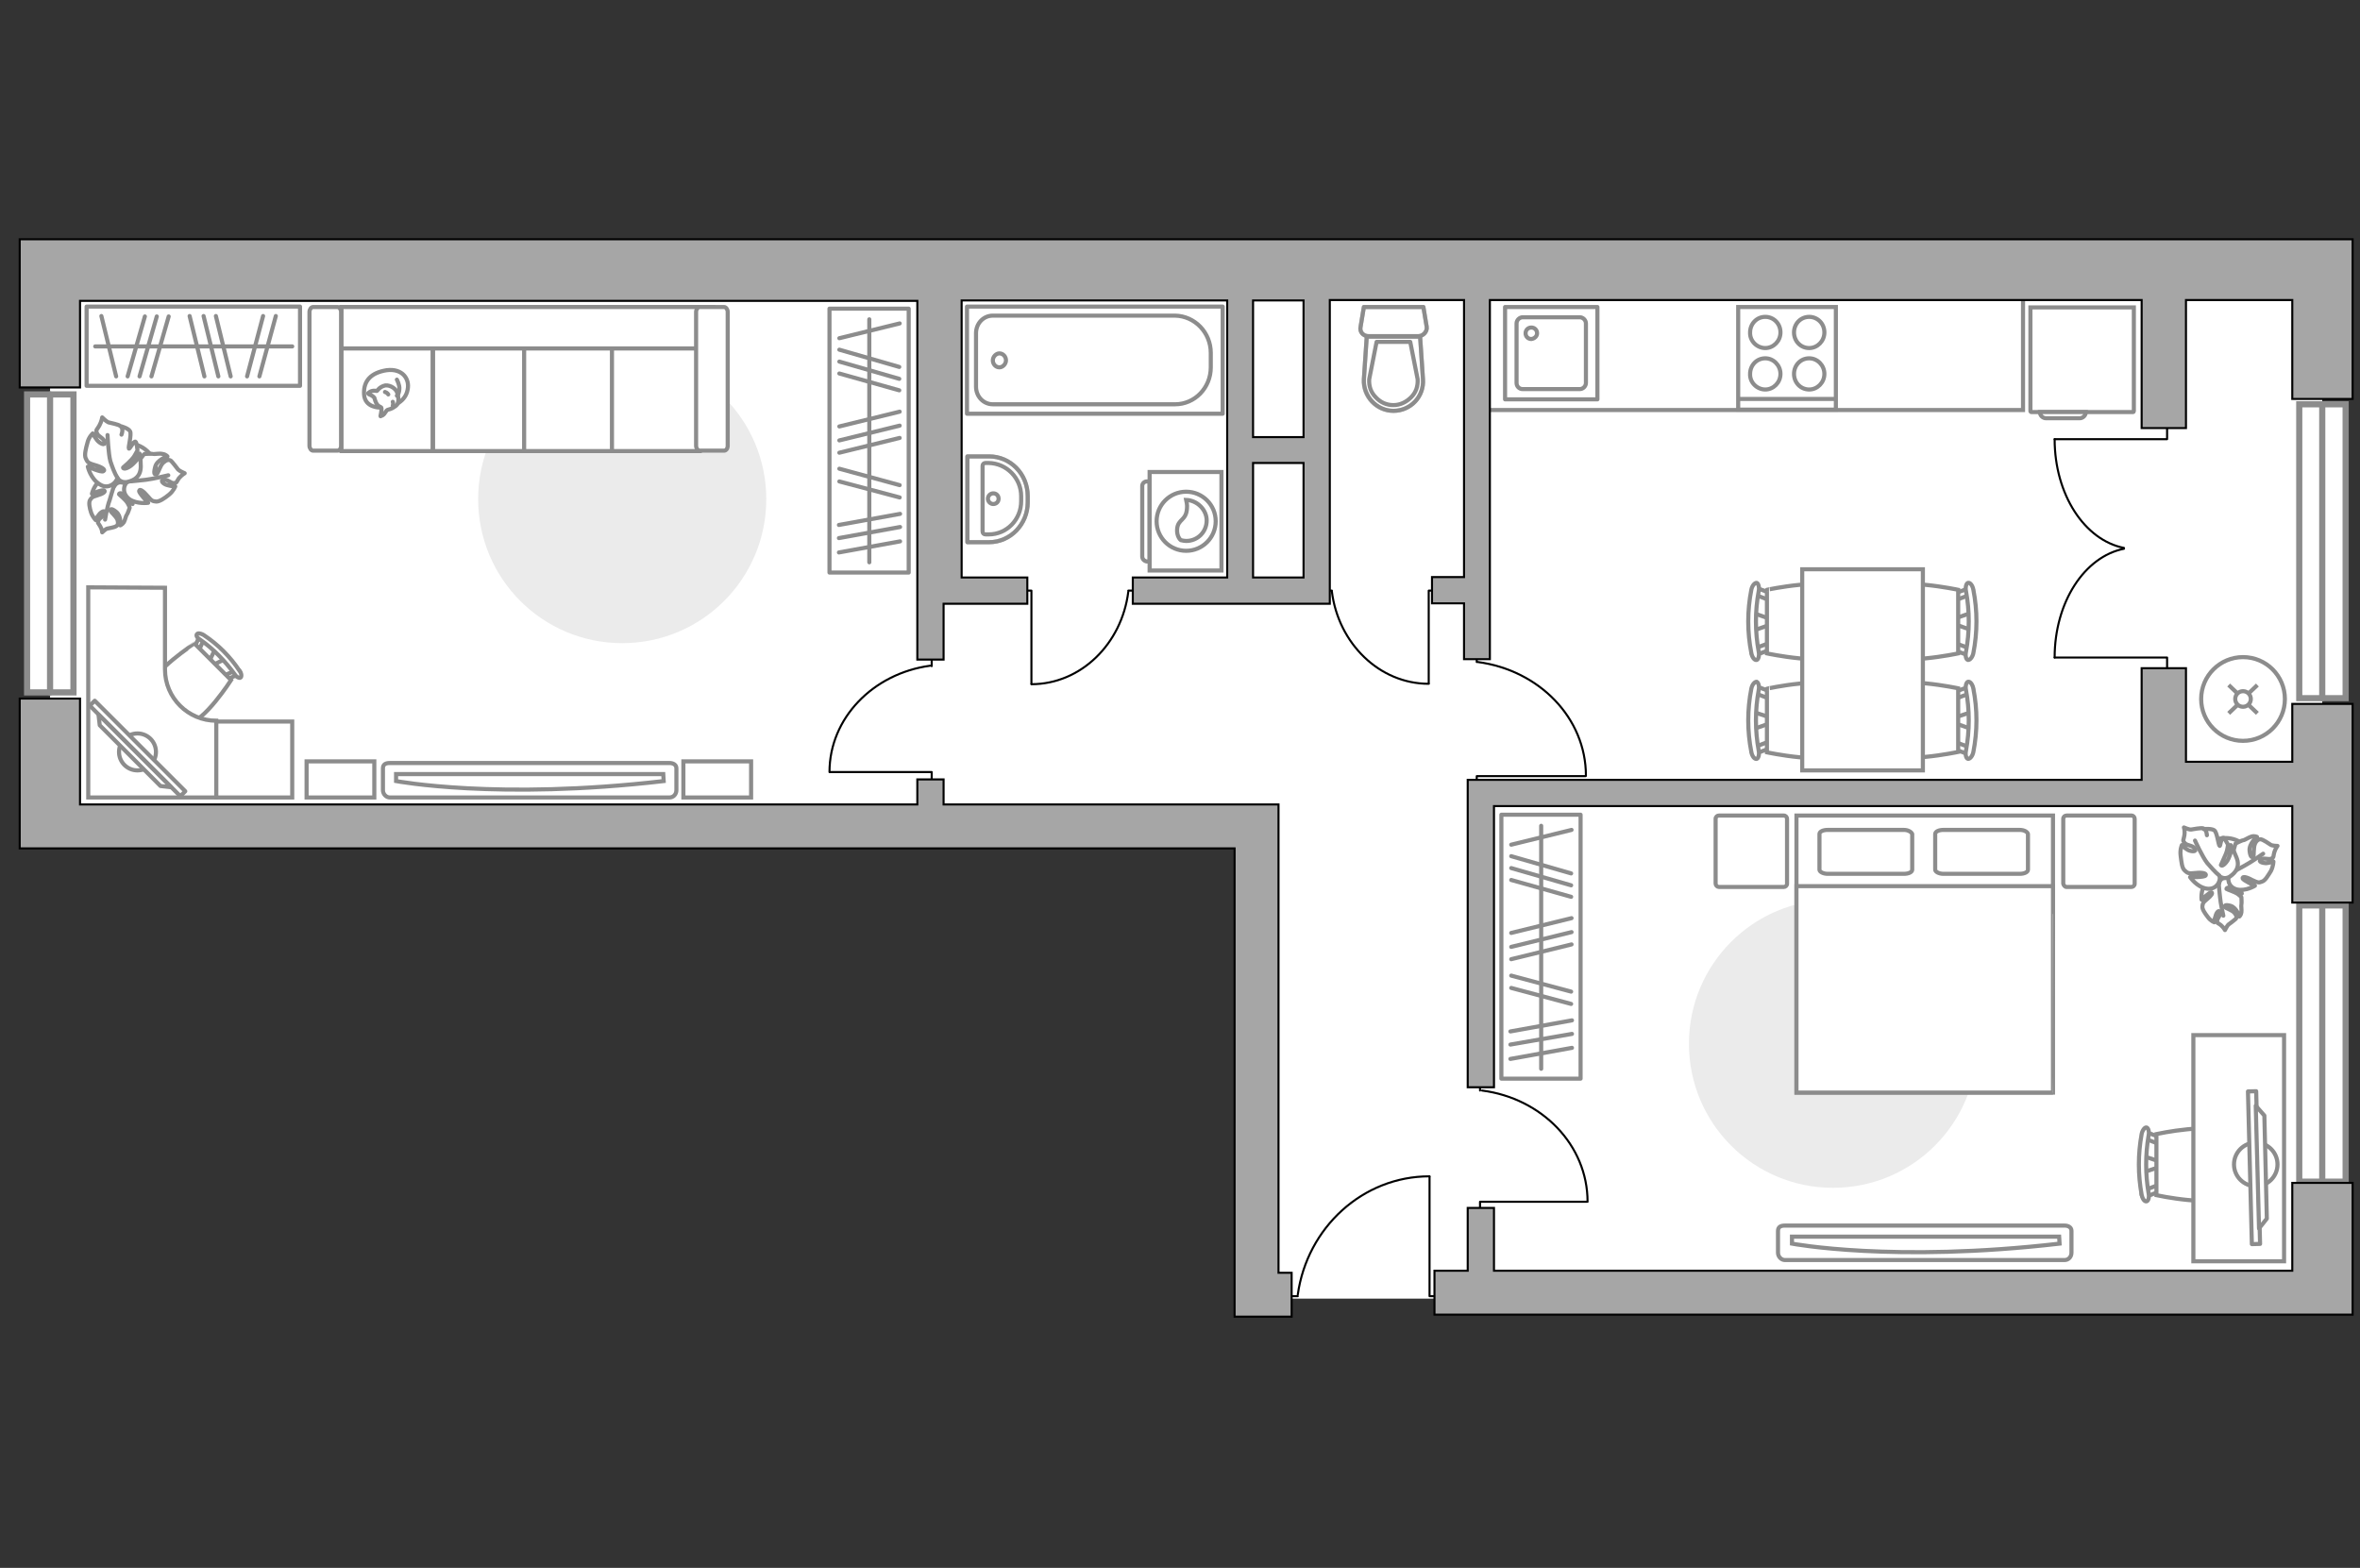 <?xml version="1.0" encoding="utf-8"?>
<!-- Generator: Adobe Illustrator 25.1.0, SVG Export Plug-In . SVG Version: 6.00 Build 0)  -->
<svg version="1.1" id="Слой_1" xmlns="http://www.w3.org/2000/svg" xmlns:xlink="http://www.w3.org/1999/xlink" x="0px" y="0px"
	 viewBox="0 0 575 382" style="enable-background:new 0 0 575 382;" xml:space="preserve">
<rect x="0" y="0" width="575" height="382" fill="#333333" stroke="none"/>
<style type="text/css">
	.st0{fill:#FFFFFF;}
	.st1{fill:#EBEBEB;}
	.st2{fill:#FFFFFF;stroke:#8C8C8C;stroke-miterlimit:10;}
	.st3{fill:#FFFFFF;stroke:#8C8C8C;stroke-linecap:round;stroke-linejoin:round;stroke-miterlimit:10;}
	.st4{fill:none;stroke:#8C8C8C;stroke-linecap:round;stroke-linejoin:round;stroke-miterlimit:10;}
	.st5{fill:#FFFFFF;stroke:#8C8C8C;stroke-width:1;stroke-linecap:round;stroke-linejoin:round;stroke-miterlimit:10.001;}
	.st6{fill:#FFFFFF;stroke:#8C8C8C;stroke-width:1;stroke-linecap:round;stroke-linejoin:round;stroke-miterlimit:10;}
	.st7{fill:none;stroke:#8C8C8C;stroke-miterlimit:10;}
	.st8{fill:none;stroke:#000000;stroke-width:0.5;stroke-linecap:round;stroke-linejoin:round;stroke-miterlimit:10;}
	.st9{fill:#FFFFFF;stroke:#8C8C8C;stroke-width:1.5;stroke-linecap:round;stroke-miterlimit:10;}
	.st10{fill:none;stroke:#8C8C8C;stroke-width:1.5;stroke-linecap:round;stroke-miterlimit:10;}
	.st11{opacity:0.5;}
	
		.st12{opacity:0.5;fill:none;stroke:#8C8C8C;stroke-linecap:round;stroke-linejoin:round;stroke-miterlimit:10;enable-background:new    ;}
	.st13{fill:#A6A6A6;stroke:#000000;stroke-width:0.5;stroke-miterlimit:10;}
	.st14{fill-rule:evenodd;clip-rule:evenodd;fill:#FFFFFF;fill-opacity:0.1;stroke:#8C8C8C;stroke-miterlimit:10;}
</style>
<polygon id="bg" class="st0" points="316.1,61.7 316.1,65.9 12.2,65.9 12.2,200.4 305.1,200.4 305.1,316.4 565.8,316.4 565.8,61.7 
	"/>
<g id="furniture_1_">
	<path id="Vector_96_2_" class="st1" d="M446.6,219.2c-19.4,0-35.1,15.7-35.1,35.1s15.7,35.1,35.1,35.1s35.1-15.7,35.1-35.1
		S465.9,219.2,446.6,219.2z"/>
	<path id="Vector_96_1_" class="st1" d="M151.6,86.5c-19.4,0-35.1,15.7-35.1,35.1s15.7,35.1,35.1,35.1s35.1-15.7,35.1-35.1
		S170.9,86.5,151.6,86.5z"/>
	<g id="Group_2_1_">
		<g id="Group_3_1_">
			<path id="Vector_10_1_" class="st2" d="M427.3,149.4l4.3,1.5v1.2l-4.3,1.5V149.4z"/>
		</g>
		<g id="Group_4_1_">
			<path id="Vector_11_1_" class="st2" d="M431.5,157.6c0,0.4-0.2,0.7-0.5,0.8l-3.5,1.3c-0.3,0.1-0.7-0.1-0.7-0.6
				c-0.1-0.5,0.1-1,0.4-1l3.5-1.3c0.3-0.1,0.7,0.1,0.7,0.6C431.5,157.4,431.5,157.5,431.5,157.6z"/>
		</g>
		<g id="Group_5_1_">
			<path id="Vector_12_1_" class="st2" d="M431.5,145.3c0,0.1,0,0.1,0,0.2c-0.1,0.5-0.4,0.7-0.7,0.6l-3.5-1.3
				c-0.3-0.1-0.5-0.6-0.4-1.1s0.4-0.7,0.7-0.6l3.5,1.3C431.3,144.5,431.5,144.9,431.5,145.3z"/>
		</g>
		<path id="Vector_13_1_" class="st2" d="M448.7,143.7c2.7,2.7,2.7,12.8,0,15.5c-3.2,3.2-18.2,0-18.2,0v-15.5
			C430.5,143.7,445.4,140.5,448.7,143.7z"/>
		<path id="Vector_14_1_" class="st2" d="M428.5,144c-0.9,4.9-0.9,9.9,0,14.8c0.2,1-0.1,1.9-0.5,2c-0.5,0.1-1.1-0.6-1.3-1.7
			c-1-5.1-1-10.3,0-15.4c0.2-1,0.8-1.7,1.3-1.7C428.4,142.1,428.7,143.1,428.5,144z"/>
	</g>
	<g id="Group_6_1_">
		<g id="Group_7_1_">
			<path id="Vector_15_1_" class="st2" d="M427.3,173.5l4.3,1.4v1.2l-4.3,1.5V173.5z"/>
		</g>
		<g id="Group_8_1_">
			<path id="Vector_16_1_" class="st2" d="M431.5,181.6c0,0.4-0.2,0.7-0.5,0.8l-3.5,1.3c-0.3,0.1-0.7-0.1-0.7-0.6
				c-0.1-0.5,0.1-1,0.4-1l3.5-1.3c0.3-0.1,0.7,0.1,0.7,0.6C431.5,181.5,431.5,181.6,431.5,181.6z"/>
		</g>
		<g id="Group_9_1_">
			<path id="Vector_17_1_" class="st2" d="M431.5,169.3c0,0.1,0,0.1,0,0.2c-0.1,0.5-0.4,0.7-0.7,0.6l-3.5-1.3
				c-0.3-0.1-0.5-0.6-0.4-1.1s0.4-0.7,0.7-0.6l3.5,1.3C431.3,168.6,431.5,168.9,431.5,169.3z"/>
		</g>
		<path id="Vector_18_1_" class="st2" d="M448.7,167.8c2.7,2.7,2.7,12.8,0,15.5c-3.2,3.2-18.2,0-18.2,0v-15.5
			C430.5,167.8,445.4,164.5,448.7,167.8z"/>
		<path id="Vector_19_1_" class="st2" d="M428.5,168.1c-0.9,4.9-0.9,9.9,0,14.8c0.2,1-0.1,1.9-0.5,2c-0.5,0.1-1.1-0.6-1.3-1.7
			c-1-5.1-1-10.3,0-15.4c0.2-1,0.8-1.7,1.3-1.7C428.4,166.3,428.7,167.1,428.5,168.1z"/>
	</g>
	<g id="Group_14_1_">
		<g id="Group_15_1_">
			<path id="Vector_25_2_" class="st2" d="M480.3,177.6l-4.3-1.5v-1.2l4.3-1.4V177.6z"/>
		</g>
		<g id="Group_16_1_">
			<path id="Vector_26_2_" class="st2" d="M476,169.3c0-0.4,0.2-0.7,0.5-0.8l3.5-1.3c0.3-0.1,0.7,0.1,0.7,0.6c0.1,0.5-0.1,1-0.4,1
				l-3.5,1.3c-0.3,0.1-0.7-0.1-0.7-0.6C476,169.5,476,169.4,476,169.3z"/>
		</g>
		<g id="Group_17_1_">
			<path id="Vector_27_2_" class="st2" d="M476,181.7c0-0.1,0-0.1,0-0.2c0.1-0.5,0.4-0.7,0.7-0.6l3.5,1.3c0.3,0.1,0.5,0.6,0.4,1.1
				s-0.4,0.7-0.7,0.6l-3.5-1.3C476.2,182.4,476,182.1,476,181.7z"/>
		</g>
		<path id="Vector_28_1_" class="st2" d="M458.9,183.2c-2.7-2.7-2.7-12.8,0-15.5c3.2-3.2,18.2,0,18.2,0v15.5
			C477.1,183.2,462.1,186.4,458.9,183.2z"/>
		<path id="Vector_29_1_" class="st2" d="M479,182.9c0.9-4.9,0.9-9.9,0-14.8c-0.2-1,0.1-1.9,0.5-2c0.5-0.1,1.1,0.6,1.3,1.7
			c1,5.1,1,10.3,0,15.4c-0.2,1-0.8,1.7-1.3,1.7C479,184.8,478.8,183.8,479,182.9z"/>
	</g>
	<g id="Group_18_1_">
		<g id="Group_19_1_">
			<path id="Vector_30_1_" class="st2" d="M480.3,153.5L476,152v-1.2l4.3-1.5V153.5z"/>
		</g>
		<g id="Group_20_1_">
			<path id="Vector_31_1_" class="st2" d="M476,145.3c0-0.4,0.2-0.7,0.5-0.8l3.5-1.3c0.3-0.1,0.7,0.1,0.7,0.6s-0.1,1-0.4,1l-3.5,1.3
				c-0.3,0.1-0.7-0.1-0.7-0.6C476,145.4,476,145.4,476,145.3z"/>
		</g>
		<g id="Group_21_1_">
			<path id="Vector_32_1_" class="st2" d="M476,157.6c0-0.1,0-0.1,0-0.2c0.1-0.5,0.4-0.7,0.7-0.6l3.5,1.3c0.3,0.1,0.5,0.6,0.4,1.1
				s-0.4,0.7-0.7,0.6l-3.5-1.3C476.2,158.3,476,158,476,157.6z"/>
		</g>
		<path id="Vector_33_1_" class="st2" d="M458.9,159.2c-2.7-2.7-2.7-12.8,0-15.5c3.2-3.2,18.2,0,18.2,0v15.5
			C477.1,159.2,462.1,162.4,458.9,159.2z"/>
		<path id="Vector_34_1_" class="st2" d="M479,158.8c0.9-4.9,0.9-9.9,0-14.8c-0.2-1,0.1-1.9,0.5-2c0.5-0.1,1.1,0.6,1.3,1.7
			c1,5.1,1,10.3,0,15.4c-0.2,1-0.8,1.7-1.3,1.7C479,160.7,478.8,159.8,479,158.8z"/>
	</g>
	<path id="Vector_35_1_" class="st2" d="M439.1,187.7v-49h29.4v39.6v9.4L439.1,187.7L439.1,187.7z"/>
	<path id="Vector_97_2_" class="st3" d="M418.8,216.1h15.8c0.4,0,0.8-0.3,0.8-0.8v-15.8c0-0.4-0.3-0.8-0.8-0.8h-15.8
		c-0.4,0-0.8,0.3-0.8,0.8v15.8C418,215.7,418.4,216.1,418.8,216.1z"/>
	<path id="Vector_97_1_" class="st3" d="M503.5,216.1h15.8c0.4,0,0.8-0.3,0.8-0.8v-15.8c0-0.4-0.3-0.8-0.8-0.8h-15.8
		c-0.4,0-0.8,0.3-0.8,0.8v15.8C502.8,215.7,503.1,216.1,503.5,216.1z"/>
	<path id="Vector_98_2_" class="st2" d="M437.7,266.2h62.5v-67.5h-62.5V266.2z"/>
	<path id="Vector_99_2_" class="st2" d="M500.2,266.2h-62.5v-50.3h55.1h7.4v6.8C500.2,222.7,500.2,266.2,500.2,266.2z"/>
	<path id="Vector_100_2_" class="st4" d="M463.9,202.2h-18.6c-1.1,0-2,0.4-2,1v8.7c0,0.5,0.9,1,2,1h18.6c1.1,0,2-0.4,2-1v-8.7
		C465.7,202.7,464.9,202.2,463.9,202.2z"/>
	<path id="Vector_101_2_" class="st4" d="M492.1,202.2h-18.6c-1.1,0-2,0.4-2,1v8.7c0,0.5,0.9,1,2,1h18.6c1.1,0,2-0.4,2-1v-8.7
		C494,202.7,493.2,202.2,492.1,202.2z"/>
	<path id="Vector_102_2_" class="st2" d="M434.9,307c-0.9,0-1.7-0.8-1.7-1.8v-5.3c0-1,0.7-1.3,1.7-1.3H503c0.9,0,1.7,0.4,1.7,1.3
		v5.3c0,1-0.7,1.8-1.7,1.8H434.9z"/>
	<path id="Vector_103_2_" class="st2" d="M501.7,301.3h-65.1v1.7c0,0,24.7,4.7,65.2,0L501.7,301.3z"/>
	<path id="Vector_102_1_" class="st2" d="M95,194.3c-0.9,0-1.7-0.8-1.7-1.8v-5.3c0-1,0.7-1.3,1.7-1.3h68.1c0.9,0,1.7,0.4,1.7,1.3
		v5.3c0,1-0.7,1.8-1.7,1.8H95z"/>
	<path id="Vector_103_1_" class="st2" d="M161.6,188.6H96.5v1.7c0,0,24.7,4.7,65.2,0L161.6,188.6z"/>
	<rect x="365.8" y="198.5" class="st4" width="19.3" height="64.3"/>
	<line class="st4" x1="368" y1="258" x2="383" y2="255.3"/>
	<line class="st4" x1="368" y1="254.5" x2="383" y2="251.9"/>
	<line class="st4" x1="368.2" y1="214.4" x2="382.8" y2="218.5"/>
	<line class="st4" x1="368.2" y1="211.5" x2="382.8" y2="215.7"/>
	<line class="st4" x1="368.2" y1="208.6" x2="382.8" y2="212.8"/>
	<line class="st4" x1="368" y1="251.3" x2="383" y2="248.6"/>
	<line class="st4" x1="368.2" y1="240.7" x2="382.8" y2="244.6"/>
	<line class="st4" x1="368.2" y1="237.7" x2="382.8" y2="241.6"/>
	<line class="st4" x1="368.2" y1="233.7" x2="382.9" y2="230.1"/>
	<line class="st4" x1="368.2" y1="227.3" x2="382.9" y2="223.7"/>
	<line class="st4" x1="368.2" y1="205.8" x2="382.9" y2="202.2"/>
	<line class="st4" x1="368.2" y1="230.7" x2="382.9" y2="227.1"/>
	<line class="st4" x1="375.5" y1="260.4" x2="375.5" y2="201.2"/>
	<g>
		<rect x="202.1" y="75.2" class="st4" width="19.3" height="64.3"/>
		<line class="st4" x1="204.4" y1="134.6" x2="219.3" y2="131.9"/>
		<line class="st4" x1="204.4" y1="131.1" x2="219.3" y2="128.4"/>
		<line class="st4" x1="204.5" y1="91" x2="219.1" y2="95.1"/>
		<line class="st4" x1="204.5" y1="88.1" x2="219.1" y2="92.3"/>
		<line class="st4" x1="204.5" y1="85.2" x2="219.1" y2="89.4"/>
		<line class="st4" x1="204.4" y1="127.9" x2="219.3" y2="125.2"/>
		<line class="st4" x1="204.5" y1="117.3" x2="219.2" y2="121.2"/>
		<line class="st4" x1="204.5" y1="114.2" x2="219.2" y2="118.2"/>
		<line class="st4" x1="204.5" y1="110.3" x2="219.2" y2="106.7"/>
		<line class="st4" x1="204.5" y1="103.9" x2="219.2" y2="100.3"/>
		<line class="st4" x1="204.5" y1="82.4" x2="219.2" y2="78.8"/>
		<line class="st4" x1="204.5" y1="107.3" x2="219.2" y2="103.7"/>
		<line class="st4" x1="211.8" y1="137" x2="211.8" y2="77.8"/>
	</g>
	<g>
		<rect x="21.1" y="74.7" class="st4" width="52" height="19.3"/>
		<line class="st4" x1="36.9" y1="91.7" x2="41.1" y2="77.1"/>
		<line class="st4" x1="34" y1="91.7" x2="38.2" y2="77.1"/>
		<line class="st4" x1="31.1" y1="91.7" x2="35.3" y2="77.1"/>
		<line class="st4" x1="63.2" y1="91.7" x2="67.2" y2="77"/>
		<line class="st4" x1="60.2" y1="91.7" x2="64.1" y2="77"/>
		<line class="st4" x1="56.2" y1="91.7" x2="52.6" y2="77"/>
		<line class="st4" x1="49.8" y1="91.7" x2="46.2" y2="77"/>
		<line class="st4" x1="28.3" y1="91.7" x2="24.7" y2="77"/>
		<line class="st4" x1="53.2" y1="91.7" x2="49.6" y2="77"/>
		<line class="st4" x1="71.2" y1="84.4" x2="23.2" y2="84.4"/>
	</g>
	<g>
		<path id="Vector_60_2_" class="st2" d="M541.7,217.9c3.8,0.3,7.1-2.5,7.4-6.3c0.3-3.8-2.5-7.1-6.3-7.4c-3.8-0.3-7.1,2.5-7.4,6.3
			S537.8,217.6,541.7,217.9z"/>
		<path class="st3" d="M540.7,215.2c0,0,0.1-1.2,1.5-1.4s2.6,0.1,3.3,1.9s0.7,2,0.7,2s-1.7-1.2-2.7-1.4s-1.1,0.3-1,0.3
			c0.1,0.1,2,0.7,2.7,1.2c0.8,0.6,0.9,0.8,0.9,0.8s0.1,1.5,0,1.8s0.1,1.2,0,1.9s-0.5,1-0.5,1s-0.6-2.1-2.1-2.6
			c-1.5-0.4-1.5,0-1.4,0.3c0.2,0.3,1.7,0.7,2.3,1.4s0.6,1.2,0.3,1.5s-1.4,1.1-1.8,1.4c-0.3,0.3-0.8,1.3-0.8,1.3s-0.3-0.6-1-1.2
			s-0.9-0.3-0.9-1s0.9-1.4,0.7-2.1c-0.2-0.8-0.9,0-1.1,0.9c-0.3,0.8-0.3,1.5-0.3,1.5s-0.9-0.3-1.6-1.3c-0.7-0.9-1.4-1.9-1.3-2.6
			c0.1-0.7,0.1-0.9,1.1-1.7c1.1-0.9,1.5-1.5,1.1-1.7c-0.4-0.1-2.4,1.8-2.4,1.8s-0.3-2.2,0.9-3.8
			C538.3,213.6,540.2,214.4,540.7,215.2z"/>
		<path class="st4" d="M541.7,223.1c0,0-0.7-3.1-0.8-4.5c-0.1-0.9-0.3-2.7-0.3-3.5c-0.1-1.1,0.2-2.1,0.6-3.1"/>
		<path class="st3" d="M543.3,212.8c0,0-1.4,0.4-2.1-0.9c-0.8-1.4-1.2-2.8,0.5-4.4c1.6-1.5,1.8-1.6,1.8-1.6s-0.4,2.3-0.2,3.5
			c0.3,1.2,0.8,1.1,0.9,0.9c0-0.1-0.2-2.4,0.1-3.5s0.4-1.3,0.4-1.3s1.6-0.8,1.9-0.8s1.3-0.7,2-0.9s1.3,0.1,1.3,0.1s-2,1.6-1.8,3.4
			s0.7,1.6,0.9,1.4c0.2-0.3,0-2.1,0.4-3.1c0.4-0.9,1-1.2,1.5-1.1c0.5,0.1,1.9,1,2.3,1.3c0.4,0.3,1.7,0.3,1.7,0.3s-0.5,0.6-0.8,1.6
			c-0.3,1.1,0,1.1-0.7,1.5c-0.7,0.3-1.9-0.3-2.6,0.2c-0.7,0.5,0.4,0.9,1.4,0.9c0.9-0.1,1.7-0.4,1.7-0.4s0,1.1-0.6,2.3
			c-0.7,1.1-1.4,2.4-2.2,2.6c-0.8,0.3-0.9,0.3-2.4-0.4c-1.4-0.8-2.4-0.9-2.3-0.4c0.1,0.5,3,1.8,3,1.8s-2.2,1.4-4.4,0.9
			C542.7,216.1,542.6,213.8,543.3,212.8z"/>
		<path class="st4" d="M551.4,208c0,0-3,2.1-4.5,2.9c-0.9,0.5-2.8,1.5-3.6,2c-1.1,0.6-2.4,0.9-3.6,0.8"/>
		<g>
			<path class="st3" d="M537.7,203.5c-0.1-1.1-0.5-1.6-1-1.7c-0.5-0.1-2.3,0.2-2.8,0.3s-1.8-0.5-1.8-0.5s0.3,0.8,0.1,2
				s-0.5,1.1,0.1,1.8s2,0.5,2.5,1.4c0.5,0.8-0.9,0.7-1.7,0.3c-0.9-0.5-1.5-1.2-1.5-1.2s-0.5,1.1-0.3,2.6s0.3,3,1,3.6
				s0.8,0.8,2.6,0.6c1.7-0.2,2.8,0.1,2.5,0.6s-3.8,0.4-3.8,0.4s1.6,2.4,4,2.8c2.4,0.4,3.5-1.8,3.2-3c0,0,1.2,1,2.6,0
				c1.4-1,2.4-2.4,1.5-4.6c-0.9-2.2-1.1-2.4-1.1-2.4s-0.5,2.6-1.4,3.6c-0.9,1.1-1.3,0.8-1.3,0.6c0-0.1,1.2-2.3,1.5-3.5
				c0.3-1.3,0.2-1.5,0.2-1.5s-0.9-1.7-1.2-1.6c-0.5,0.2-0.6,2.1-0.8,2c-0.3-0.2-0.6-3.3-1.3-3.8s-2.6-0.3-2.6-0.3"/>
			<path class="st4" d="M534.8,204.8c0,0,1.8,4,3,5.5c0.8,0.9,1.9,2.2,2.9,3"/>
		</g>
	</g>
	<g>
		<path id="Vector_60_4_" class="st2" d="M27.7,121.5c3.6,1.8,7.9,0.4,9.6-3.2c1.8-3.6,0.4-7.9-3.2-9.6s-7.9-0.4-9.6,3.2
			C22.7,115.3,24.1,119.7,27.7,121.5z"/>
		<path class="st3" d="M27.9,118.4c0,0,0.6-1.2,2-0.8c1.3,0.4,2.5,1.1,2.5,3.1c-0.1,2-0.1,2.1-0.1,2.1s-1.2-1.8-2.1-2.3
			c-1-0.6-1.2-0.2-1.2-0.1s1.6,1.3,2.1,2.2c0.5,0.9,0.5,1.1,0.5,1.1s-0.5,1.5-0.7,1.7s-0.4,1.2-0.7,1.8c-0.4,0.6-0.9,0.8-0.9,0.8
			s0.3-2.3-1-3.3c-1.2-1-1.5-0.6-1.4-0.3c0.1,0.4,1.3,1.3,1.7,2.2c0.3,0.9,0.1,1.4-0.3,1.6c-0.4,0.3-1.8,0.5-2.2,0.6
			s-1.2,0.9-1.2,0.9s0-0.7-0.5-1.5c-0.5-0.9-0.7-0.7-0.4-1.4c0.3-0.7,1.4-1,1.5-1.8c0.2-0.8-0.8-0.4-1.4,0.4
			c-0.5,0.6-0.8,1.3-0.8,1.3s-0.7-0.7-1.1-1.8c-0.4-1.2-0.6-2.4-0.3-3c0.4-0.6,0.4-0.8,1.8-1.2c1.4-0.4,2.1-0.9,1.7-1.2
			c-0.4-0.3-3,0.8-3,0.8s0.5-2.3,2.3-3.4C26.2,115.9,27.7,117.4,27.9,118.4z"/>
		<path class="st4" d="M25.6,126.6c0,0,0.5-3.2,1.1-4.7c0.3-1,0.8-2.8,1.1-3.5c0.4-1.1,1-2.1,1.8-2.8"/>
		<path class="st3" d="M31.3,117.2c0,0-1.5-0.1-1.7-1.8c-0.3-1.6,0-3.2,2.1-4.1c2.1-0.8,2.3-0.8,2.3-0.8s-1.3,2.1-1.5,3.4
			s0.4,1.3,0.4,1.2c0.1-0.1,0.7-2.3,1.4-3.4c0.7-1,0.9-1.1,0.9-1.1s1.9-0.1,2.1,0c0.3,0.1,1.5-0.2,2.3,0c0.8,0.1,1.2,0.6,1.2,0.6
			s-2.6,0.8-3,2.6c-0.5,1.9,0,1.9,0.4,1.7c0.4-0.3,0.8-2.1,1.6-2.8c0.8-0.7,1.4-0.8,1.9-0.4c0.4,0.4,1.4,1.7,1.7,2.1
			c0.4,0.4,1.6,0.9,1.6,0.9s-0.7,0.4-1.4,1.2c-0.7,1-0.4,1.1-1.2,1.2s-1.7-1.1-2.6-0.8c-0.9,0.2,0.1,1.1,1,1.3
			c1,0.3,1.9,0.3,1.9,0.3s-0.4,1.1-1.5,2s-2.3,1.7-3.1,1.7c-0.9-0.1-1.1-0.1-2.1-1.3c-1.1-1.3-2-1.9-2.1-1.3
			c-0.1,0.5,2.2,2.9,2.2,2.9s-2.7,0.4-4.6-0.9C29.4,120,30.3,117.7,31.3,117.2z"/>
		<path class="st4" d="M41,115.8c0,0-3.7,0.9-5.5,1.1c-1.2,0.1-3.3,0.4-4.3,0.4c-1.3,0.2-2.6-0.1-3.8-0.6"/>
		<g>
			<path class="st3" d="M29.6,105.9c0.4-1.1,0.2-1.8-0.3-2.1c-0.4-0.4-2.2-0.7-2.9-0.9c-0.5-0.2-1.5-1.2-1.5-1.2s-0.1,0.9-0.7,2
				s-0.9,0.9-0.6,1.8s1.7,1.2,1.9,2.2c0.2,1-1.1,0.4-1.8-0.4c-0.7-0.9-1.1-1.7-1.1-1.7s-1,0.9-1.3,2.3c-0.4,1.4-0.8,3-0.4,3.8
				s0.4,1.1,2.2,1.6c1.8,0.5,2.7,1.2,2.1,1.5c-0.5,0.4-3.8-1.1-3.8-1.1s0.6,2.9,2.9,4.3c2.1,1.4,4.1-0.4,4.3-1.6c0,0,0.7,1.4,2.5,1
				c1.7-0.4,3.2-1.3,3.2-3.8c-0.1-2.5-0.1-2.7-0.1-2.7s-1.5,2.2-2.8,2.9c-1.2,0.7-1.5,0.2-1.4,0.1s2.1-1.7,2.8-2.9
				c0.7-1.2,0.7-1.3,0.7-1.3s-0.2-2-0.5-2.1c-0.5-0.1-1.4,1.9-1.6,1.7c-0.2-0.3,0.7-3.4,0.3-4.2c-0.4-0.8-2.4-1.3-2.4-1.3"/>
			<path class="st4" d="M26.2,106c0,0,0.2,4.6,0.7,6.4c0.4,1.2,1,2.9,1.7,4"/>
		</g>
	</g>
	<g>
		<path id="Vector_8_5_" class="st2" d="M494.9,100.4h24.8c0.1,0,0.2-0.1,0.2-0.2V74.9h-25.2v25.3
			C494.7,100.3,494.8,100.4,494.9,100.4z"/>
		<path id="Vector_9_4_" class="st2" d="M508.2,100.4H497c0,0.8,0.7,1.5,1.5,1.5h8.2C507.5,101.9,508.2,101.2,508.2,100.4z"/>
	</g>
	<polyline class="st2" points="492.9,72 492.9,99.9 363,99.9 	"/>
	<g id="Group_2_6_">
		<g id="Group_3_6_">
			<path id="Vector_10_6_" class="st2" d="M522.3,281.7l4.2,1.4v1.1l-4.2,1.4V281.7z"/>
		</g>
		<g id="Group_4_6_">
			<path id="Vector_11_6_" class="st2" d="M526.4,289.6c0,0.4-0.2,0.7-0.5,0.8l-3.4,1.3c-0.3,0.1-0.6-0.1-0.7-0.6
				c-0.1-0.5,0.1-0.9,0.4-1l3.4-1.3c0.3-0.1,0.6,0.1,0.7,0.6C526.4,289.5,526.4,289.5,526.4,289.6z"/>
		</g>
		<g id="Group_5_6_">
			<path id="Vector_12_6_" class="st2" d="M526.4,277.8c0,0.1,0,0.1,0,0.2c-0.1,0.5-0.4,0.7-0.7,0.6l-3.4-1.3
				c-0.3-0.1-0.5-0.6-0.4-1c0.1-0.5,0.4-0.7,0.7-0.6l3.4,1.3C526.2,277.1,526.4,277.4,526.4,277.8z"/>
		</g>
		<path id="Vector_13_6_" class="st2" d="M542.9,276.3c2.6,2.6,2.6,12.3,0,14.9c-3.1,3.1-17.5,0-17.5,0v-14.9
			C525.4,276.3,539.8,273.2,542.9,276.3z"/>
		<path id="Vector_14_6_" class="st2" d="M523.5,276.6c-0.8,4.7-0.8,9.5,0,14.2c0.2,1-0.1,1.8-0.5,1.9c-0.5,0.1-1-0.6-1.2-1.6
			c-0.9-4.9-0.9-9.9,0-14.8c0.2-1,0.8-1.7,1.2-1.6C523.4,274.8,523.7,275.7,523.5,276.6z"/>
	</g>
	<path id="Vector_36_1_" class="st2" d="M534.4,307.3v-55.1h22.1v44.5v10.6H534.4z"/>
	<g>
		<circle class="st3" cx="549.6" cy="283.7" r="5.3"/>
		<g>
			
				<rect x="548" y="265.8" transform="matrix(1 -2.553843e-02 2.553843e-02 1 -7.084 14.114)" class="st5" width="2" height="37.2"/>
			<polygon class="st3" points="552.3,296.9 551.7,271.8 549.6,269.4 550.4,299.3 			"/>
		</g>
	</g>
	<rect x="166.5" y="185.5" class="st2" width="16.5" height="8.8"/>
	<rect x="74.7" y="185.5" class="st2" width="16.5" height="8.8"/>
	<g>
		<g id="Group_2_16_">
			<g id="Group_3_16_">
				<path id="Vector_10_16_" class="st2" d="M52.4,158.2l-1.6,3.3l0.7,0.7l3.3-1.6L52.4,158.2z"/>
			</g>
			<g id="Group_4_16_">
				<path id="Vector_11_16_" class="st2" d="M54.7,165.4c0.2,0.2,0.5,0.3,0.7,0.1l2.9-1.3c0.3-0.1,0.3-0.4,0.1-0.7s-0.6-0.5-0.7-0.3
					l-2.9,1.3c-0.3,0.1-0.3,0.4-0.1,0.7C54.6,165.3,54.6,165.3,54.7,165.4z"/>
			</g>
			<g id="Group_5_16_">
				<path id="Vector_12_16_" class="st2" d="M47.7,158.4c0.1,0.1,0.1,0.1,0.1,0.1c0.3,0.2,0.6,0.2,0.7-0.1l1.3-2.9
					c0.1-0.3-0.1-0.6-0.4-0.8c-0.3-0.2-0.6-0.2-0.7,0.1l-1.3,2.9C47.4,157.7,47.5,158.2,47.7,158.4z"/>
			</g>
			<path id="Vector_13_16_" class="st2" d="M37,167.2c0,3.1,5.7,8.9,8.9,8.9c3.7,0,10.4-10.4,10.4-10.4l-8.9-8.9
				C47.4,156.8,37,163.6,37,167.2z"/>
			<path id="Vector_14_16_" class="st2" d="M48.7,155.8c3.3,2.3,6.1,5.2,8.5,8.5c0.4,0.7,1.2,1,1.4,0.8c0.3-0.2,0.3-1-0.2-1.6
				c-2.3-3.5-5.3-6.5-8.8-8.8c-0.7-0.4-1.4-0.5-1.6-0.2C47.7,154.8,48,155.4,48.7,155.8z"/>
		</g>
		<path class="st2" d="M21.5,143.1v41.3v9.9l0,0l0,0h31.2v-18.7l0,0c-6.9,0-12.5-5.6-12.5-12.5v-19.9L21.5,143.1L21.5,143.1z"/>
		<rect x="52.7" y="175.8" class="st2" width="18.5" height="18.5"/>
		<g>
			<circle class="st3" cx="33.5" cy="183.2" r="4.5"/>
			<g>
				
					<rect x="32.7" y="166.8" transform="matrix(0.707 -0.707 0.707 0.707 -119.166 77.118)" class="st6" width="1.7" height="31.2"/>
				<polygon class="st3" points="24.3,176.7 39.1,191.5 41.7,191.8 24,174.1 				"/>
			</g>
		</g>
	</g>
	<g>
		<path id="Vector_54_3_" class="st2" d="M170.5,74.8h-22.2v35.1h22.2V74.8z"/>
		<path id="Vector_55_3_" class="st2" d="M149.1,74.8h-22.2v35.1h22.2V74.8z"/>
		<path id="Vector_56_4_" class="st2" d="M127.7,74.8h-22.2v35.1h22.2V74.8z"/>
		<path id="Vector_56_3_" class="st2" d="M105.4,74.8H83.2v35.1h22.2C105.4,109.9,105.4,74.8,105.4,74.8z"/>
		<path id="Vector_57_3_" class="st2" d="M171.1,84.9l2.6-10.1H83.2v10.1H171.1z"/>
		<path id="Vector_58_3_" class="st2" d="M169.6,76v32.6c0,0.6,0.4,1.2,0.9,1.2h5.9c0.5,0,0.9-0.5,0.9-1.2V76c0-0.6-0.4-1.2-0.9-1.2
			h-5.9C170,74.8,169.6,75.4,169.6,76z"/>
		<path id="Vector_59_3_" class="st2" d="M75.4,76v32.6c0,0.6,0.4,1.2,0.9,1.2h5.9c0.5,0,0.9-0.5,0.9-1.2V76c0-0.6-0.4-1.2-0.9-1.2
			h-5.9C75.8,74.8,75.4,75.4,75.4,76z"/>
		<g>
			<path class="st3" d="M92.6,99.3c0,0-3.7,0.1-3.9-3.2c-0.2-3.3,1.7-5.3,5.5-5.9c3.9-0.5,5.7,2.2,5.1,4.8
				C98.8,97.6,96.3,99.3,92.6,99.3z"/>
			<path class="st3" d="M91.2,96.9c0,0-0.4-0.5-1-0.7s-0.5-0.4-0.5-0.4s0.6-0.7,1.7-0.6c0.5,0.1,0.5,0,0.5,0s0.6-1,2-1.3
				c1.3-0.1,2.7,0.9,2.9,1.9c0.3,0.8,0.4,2.1,0,2.7s-1.6,1.2-2.2,1.3c-0.6,0.1-0.7,1-1.4,1.4c-0.6,0.3-0.5,0.2-0.5,0.2
				s0.4-1.8,0.2-2.1C92.5,98.9,91.8,99.2,91.2,96.9z"/>
			<path class="st3" d="M94.6,96.1c0,0-0.2-0.4-0.8-0.6"/>
			<path class="st3" d="M95.7,97.9c0,0,0.2,0.5,0,0.9"/>
			<path class="st4" d="M96.7,96.4c0,0,0.5-0.2,0.6-1.6c0.1-1-0.6-2.3-0.6-2.3"/>
		</g>
	</g>
	<g>
		<circle class="st2" cx="546.5" cy="170.3" r="10.2"/>
		<line class="st7" x1="543" y1="173.8" x2="545.1" y2="171.8"/>
		<circle class="st2" cx="546.5" cy="170.3" r="1.9"/>
		<line class="st7" x1="547.9" y1="168.9" x2="550" y2="166.9"/>
		<line class="st7" x1="543" y1="166.9" x2="545.1" y2="168.9"/>
		<line class="st7" x1="547.9" y1="171.8" x2="550" y2="173.8"/>
	</g>
	<g>
		<polyline class="st8" points="386.6,292.8 360.6,292.8 360.6,297 		"/>
		<line class="st8" x1="360.6" y1="262" x2="360.6" y2="265.7"/>
		<path class="st8" d="M361.1,265.7c14.6,1.9,25.7,13.3,25.7,27.1"/>
	</g>
	<g>
		<polyline class="st8" points="386.3,189.1 359.8,189.1 359.8,193.3 		"/>
		<line class="st8" x1="359.8" y1="157.5" x2="359.8" y2="161.3"/>
		<path class="st8" d="M360.1,161.3c14.9,2,26.3,13.6,26.3,27.7"/>
	</g>
	<g>
		<polyline class="st8" points="251.3,166.6 251.3,143.9 247.7,143.9 		"/>
		<line class="st8" x1="278.2" y1="143.9" x2="274.9" y2="143.9"/>
		<path class="st8" d="M274.9,144.2c-1.6,12.7-11.6,22.5-23.6,22.5"/>
	</g>
	<g>
		<polyline class="st8" points="351.7,143.9 348.1,143.9 348.1,166.5 		"/>
		<line class="st8" x1="324.5" y1="143.9" x2="321.2" y2="143.9"/>
		<path class="st8" d="M348.1,166.6c-12,0-22-9.8-23.6-22.5"/>
	</g>
	<g>
		<polyline class="st8" points="227,192.1 227,188.1 202.2,188.1 		"/>
		<line class="st8" x1="227" y1="162.3" x2="227" y2="158.7"/>
		<path class="st8" d="M202.1,188.1c0-13.1,10.6-24,24.5-25.9"/>
	</g>
	<g>
		<path id="Vector_142_3_" class="st2" d="M447.3,74.8h-23.8v25h23.8V74.8z"/>
		<g id="Group_28_3_">
			<g id="Group_29_3_">
				<path id="Vector_143_3_" class="st2" d="M430.1,84.8c2,0,3.7-1.7,3.7-3.8c0-2.2-1.7-3.8-3.7-3.8c-2.1,0-3.7,1.7-3.7,3.8
					C426.3,83.1,428.1,84.8,430.1,84.8z"/>
				<path id="Vector_144_3_" class="st2" d="M430.1,94.9c2,0,3.7-1.7,3.7-3.8c0-2.1-1.7-3.8-3.7-3.8c-2.1,0-3.7,1.7-3.7,3.8
					C426.3,93.2,428.1,94.9,430.1,94.9z"/>
			</g>
			<g id="Group_30_3_">
				<path id="Vector_145_3_" class="st2" d="M440.8,84.8c2,0,3.7-1.7,3.7-3.8c0-2.2-1.7-3.8-3.7-3.8c-2.1,0-3.7,1.7-3.7,3.8
					C437.1,83.1,438.7,84.8,440.8,84.8z"/>
				<path id="Vector_146_3_" class="st2" d="M440.8,94.9c2,0,3.7-1.7,3.7-3.8c0-2.1-1.7-3.8-3.7-3.8c-2.1,0-3.7,1.7-3.7,3.8
					C437.1,93.2,438.7,94.9,440.8,94.9z"/>
			</g>
		</g>
		<path id="Vector_147_3_" class="st2" d="M423.5,97.2H447"/>
	</g>
</g>
<g id="windows_1_">
	<g>
		<rect x="560.2" y="98.5" class="st9" width="11.3" height="71.6"/>
		<line class="st10" x1="565.8" y1="98.5" x2="565.8" y2="170.1"/>
	</g>
	<g>
		<rect x="560.2" y="220.6" class="st9" width="11.3" height="67.3"/>
		<line class="st10" x1="565.8" y1="220.6" x2="565.8" y2="287.9"/>
	</g>
	<g>
		<rect x="6.6" y="96.1" class="st9" width="11.3" height="72.6"/>
		<line class="st10" x1="12.2" y1="96.1" x2="12.2" y2="168.7"/>
	</g>
</g>
<g id="plan">
	<g>
		<g>
			<polyline class="st8" points="500.6,160.2 528,160.2 528,165.2 			"/>
			<path class="st8" d="M517.5,133.7c-9.6,1.9-16.9,13-16.9,26.5"/>
		</g>
		<g>
			<polyline class="st8" points="500.6,107 528,107 528,102 			"/>
			<path class="st8" d="M517.5,133.5c-9.6-1.9-16.9-13-16.9-26.5"/>
		</g>
	</g>
	<g>
		<polyline class="st8" points="348.3,286.7 348.3,315.8 353.2,315.8 		"/>
		<line class="st8" x1="311.8" y1="315.8" x2="316.2" y2="315.8"/>
		<path class="st8" d="M316.2,315.4c2.3-16.3,15.8-28.8,32.1-28.8"/>
	</g>
	<g>
		<g>
			<rect x="366.7" y="74.8" class="st4" width="22.5" height="22.5"/>
		</g>
		<path class="st4" d="M369.5,93.3V78.8c0-0.8,0.7-1.5,1.5-1.5h13.9c0.8,0,1.5,0.7,1.5,1.5v14.5c0,0.8-0.7,1.5-1.5,1.5H371
			C370.1,94.8,369.5,94.1,369.5,93.3z"/>
		<path class="st4" d="M374.5,81.2c0-0.8-0.6-1.4-1.4-1.4s-1.4,0.6-1.4,1.4s0.6,1.4,1.4,1.4C373.9,82.5,374.5,81.9,374.5,81.2z"/>
	</g>
	<g>
		<g class="st11">
			<path class="st4" d="M333.4,81.9h12.2c1.2,0,2.2-1.2,2-2.3l-0.8-4.8h-14.5l-0.8,4.8C331.2,80.8,332.1,81.9,333.4,81.9z"/>
			<path class="st4" d="M346,82h-13l-0.7,10.4c-0.3,4.2,3,7.7,7.2,7.7s7.5-3.5,7.2-7.7L346,82z"/>
		</g>
		<g>
			<path class="st4" d="M333.4,81.9h12.2c1.2,0,2.2-1.2,2-2.3l-0.8-4.8h-14.5l-0.8,4.8C331.2,80.8,332.1,81.9,333.4,81.9z"/>
			<path class="st4" d="M339.5,100.1L339.5,100.1c4.2,0,7.5-3.5,7.2-7.7L346,82h-13l-0.7,10.4C332.1,96.5,335.4,100.1,339.5,100.1z"
				/>
			<path class="st4" d="M343.6,83.3l1.8,9.1c0.1,1.7-0.4,3.2-1.6,4.4c-1.2,1.2-2.7,1.9-4.3,1.9s-3.1-0.6-4.3-1.9
				c-1.2-1.2-1.7-2.7-1.6-4.4l1.8-9.1H343.6z"/>
		</g>
	</g>
	<g>
		<polyline class="st4" points="297.9,100.8 235.6,100.8 235.6,74.7 297.9,74.7 297.9,100.8 		"/>
		<path class="st4" d="M295,86v3.5c0,5-3.9,9-8.7,9h-44.4c-2.3,0-4.1-1.9-4.1-4.3v-13c0-2.4,1.8-4.3,4.1-4.3h44.4
			C291.1,77,295,81,295,86z"/>
		<path class="st4" d="M243.5,86.1c0.9,0,1.6,0.8,1.6,1.7s-0.8,1.7-1.6,1.7c-0.9,0-1.6-0.8-1.6-1.7S242.7,86.1,243.5,86.1z"/>
	</g>
	<g>
		<path class="st12" d="M250.4,120.9v1.5c0,5.3-4.2,9.7-9.4,9.7h-5.3v-20.9h5.3C246.1,111.2,250.4,115.4,250.4,120.9z"/>
		<g>
			<path class="st4" d="M248.8,120.9v1.2c0,4.5-3.5,8.1-7.9,8.1h-0.8c-0.4,0-0.7-0.3-0.7-0.7v-16c0-0.4,0.3-0.7,0.7-0.7h0.8
				C245.3,112.9,248.8,116.5,248.8,120.9z"/>
			<path class="st4" d="M242,120.2c0.8,0,1.3,0.6,1.3,1.3c0,0.8-0.6,1.3-1.3,1.3s-1.3-0.6-1.3-1.3
				C240.7,120.8,241.3,120.2,242,120.2z"/>
			<path class="st4" d="M250.4,120.9v1.5c0,5.3-4.2,9.7-9.4,9.7h-5.3v-20.9h5.3C246.1,111.2,250.4,115.4,250.4,120.9z"/>
		</g>
	</g>
	<polygon class="st13" points="378.3,320.3 558.5,320.3 558.5,320.3 573.2,320.3 573.2,288.2 558.5,288.2 558.5,309.6 364,309.6 
		364,294.3 357.6,294.3 357.6,309.6 349.5,309.6 349.5,320.3 367.6,320.3 	"/>
	<path class="st13" d="M300.8,279.9L300.8,279.9V310l0,0v10.8l0,0l0,0h10.7l0,0h3.2v-10.7h-3.2V196H309h-8.2h-70.9v-6.1h-6.4v6.1
		h-204v-4l0,0v-21.8H4.8V192v14.7h14.7l0,0h199.8h13l0,0h68.5v66.9l0,0V279.9z"/>
	<polygon class="st13" points="357.6,190 357.6,196.4 357.6,196.4 357.6,264.9 364,264.9 364,196.4 524.2,196.4 558.5,196.4 
		558.5,219.9 573.2,219.9 573.2,171.5 558.5,171.5 558.5,185.6 532.6,185.6 532.6,162.8 521.8,162.8 521.8,190 	"/>
	<path class="st13" d="M4.8,68.1v26.3h14.7V73.3h204V141v6.1v13.6h6.4v-13.6h4.4l0,0h16v-6.4h-16V73.2H299v67.5h-23v6.4h48v-3.2
		v-3.2v-27.9l0,0v-6.4l0,0V73.1h32.7v67.5h-7.8v6.4h7.8v13.6h6.3V147l0,0v-6.4l0,0V73.1h158.8v31.2h10.8V73.1h25.9v24.1h14.7V67.9
		l0,0v-9.6H4.8V68.1L4.8,68.1z M317.6,140.7h-12.3v-27.9h12.3V140.7L317.6,140.7z M317.6,106.5h-12.3V73.2h12.3V106.5L317.6,106.5z"
		/>
	<g>
		<g>
			<path class="st2" d="M280.1,139v-24h17.5v24H280.1z"/>
			<path class="st14" d="M278.3,135.6v-17.2c0-0.6,0.5-1.1,1.1-1.1h0.7v19.5h-0.7C278.8,136.7,278.3,136.2,278.3,135.6z"/>
		</g>
		<g>
			<circle class="st2" cx="289" cy="127" r="7.2"/>
			<path class="st2" d="M286.8,128.9c0.2-2.5,2.2-2,2.4-5c0.1-0.9-0.1-1.6-0.2-2.1c2.7,0.1,5,2.4,5,5c0,2.8-2.2,5-5,5
				c-0.4,0-0.9-0.1-1.3-0.2C287.2,131.2,286.7,130.2,286.8,128.9z"/>
		</g>
	</g>
</g>
<g id="points">
	<path id="bedroom_x5F_1" class="st4" d="M105.1,148"/>
	<path id="bedroom_x5F_2" class="st4" d="M459.5,252.2"/>
	<path id="kitchen" class="st4" d="M441,124.9"/>
	<path id="balcony" class="st4" d="M543,124.9"/>
	<path id="wc" class="st4" d="M340.5,120.8"/>
	<path id="bathroom" class="st4" d="M264.2,125.9"/>
	<path id="hallway" class="st4" d="M335.4,229.1"/>
</g>
</svg>
